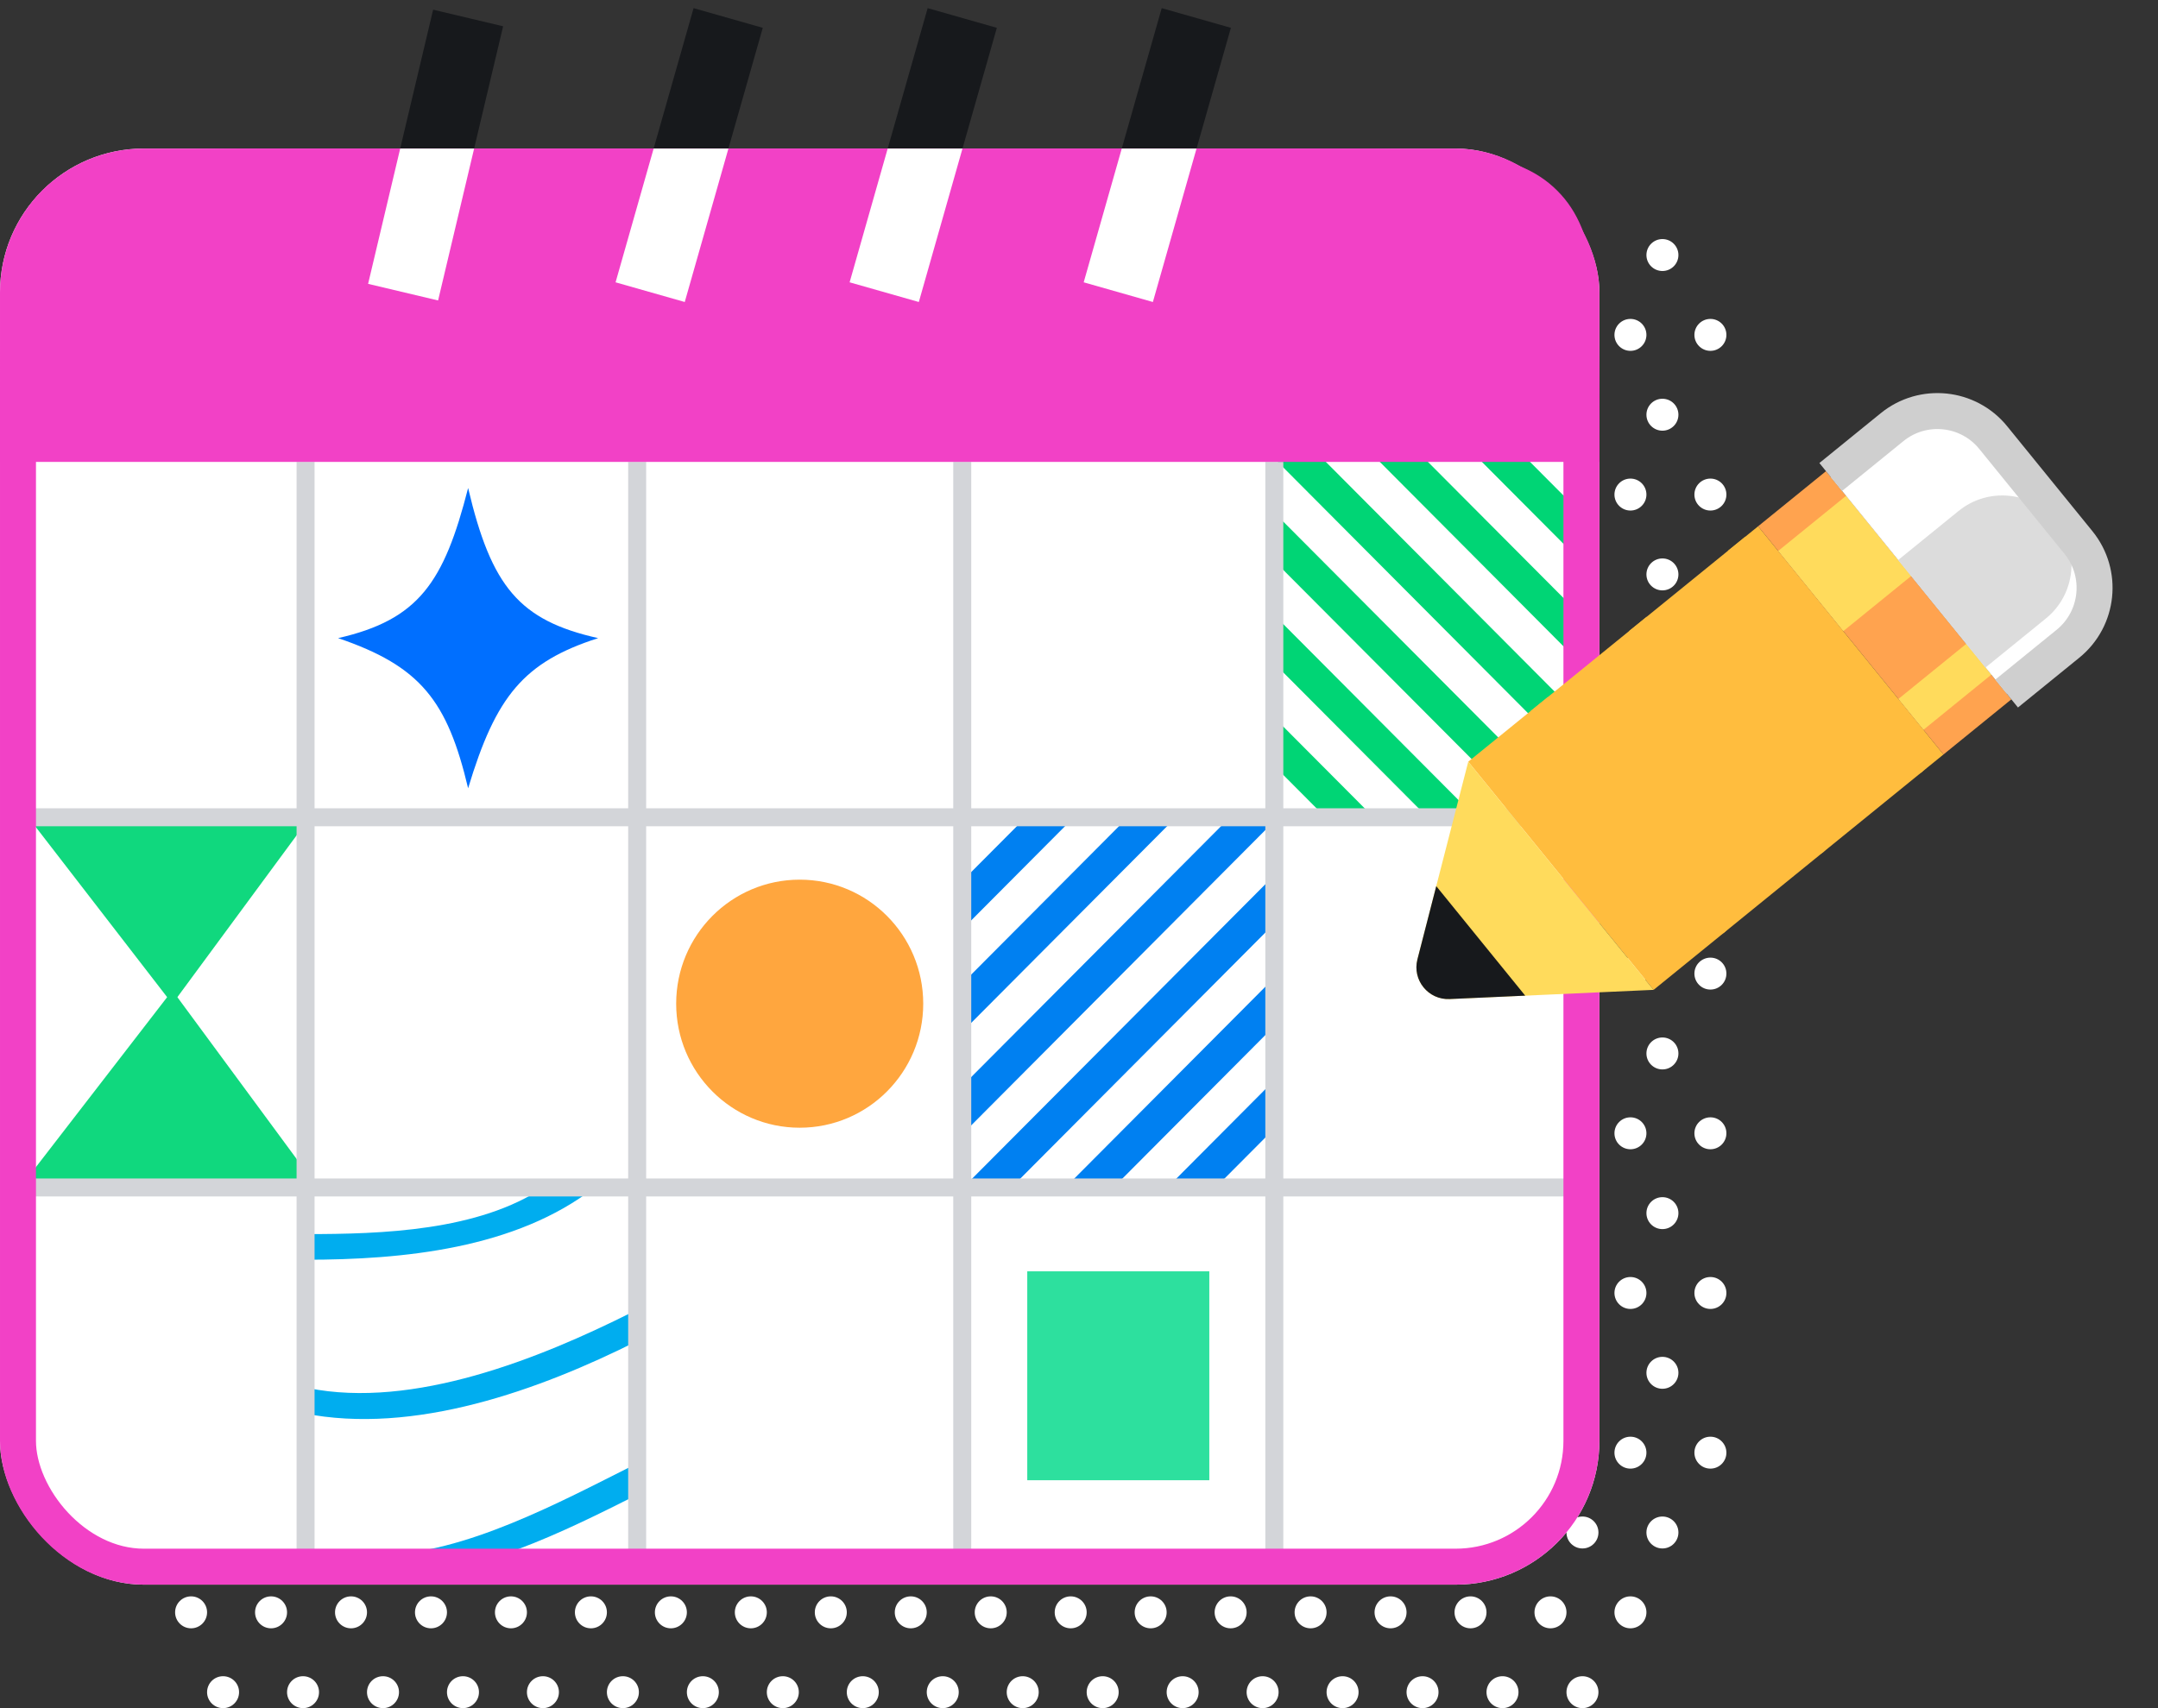 <?xml version="1.0" encoding="UTF-8"?> <svg xmlns="http://www.w3.org/2000/svg" width="120" height="95" viewBox="0 0 120 95" fill="none"><rect x="0" y="0" width="120" height="95" fill="#333333" stroke="none"/> <path d="M93.332 14.184C93.332 14.675 92.934 15.072 92.443 15.072C91.952 15.072 91.553 14.675 91.553 14.184C91.553 13.694 91.952 13.296 92.443 13.296C92.934 13.296 93.332 13.694 93.332 14.184Z" fill="white"></path> <path d="M91.553 18.625C91.553 19.115 91.155 19.513 90.664 19.513C90.173 19.513 89.775 19.115 89.775 18.625C89.775 18.134 90.173 17.737 90.664 17.737C91.155 17.737 91.553 18.134 91.553 18.625Z" fill="white"></path> <path d="M96 18.625C96 19.115 95.602 19.513 95.111 19.513C94.62 19.513 94.221 19.115 94.221 18.625C94.221 18.134 94.62 17.737 95.111 17.737C95.602 17.737 96 18.134 96 18.625Z" fill="white"></path> <path d="M93.332 23.065C93.332 23.556 92.934 23.953 92.443 23.953C91.952 23.953 91.553 23.556 91.553 23.065C91.553 22.575 91.952 22.177 92.443 22.177C92.934 22.177 93.332 22.575 93.332 23.065Z" fill="white"></path> <path d="M91.553 27.506C91.553 27.996 91.155 28.394 90.664 28.394C90.173 28.394 89.775 27.996 89.775 27.506C89.775 27.015 90.173 26.617 90.664 26.617C91.155 26.617 91.553 27.015 91.553 27.506Z" fill="white"></path> <path d="M96 27.506C96 27.996 95.602 28.394 95.111 28.394C94.62 28.394 94.221 27.996 94.221 27.506C94.221 27.015 94.62 26.617 95.111 26.617C95.602 26.617 96 27.015 96 27.506Z" fill="white"></path> <path d="M93.332 31.946C93.332 32.437 92.934 32.834 92.443 32.834C91.952 32.834 91.553 32.437 91.553 31.946C91.553 31.456 91.952 31.058 92.443 31.058C92.934 31.058 93.332 31.456 93.332 31.946Z" fill="white"></path> <path d="M91.553 36.386C91.553 36.877 91.155 37.275 90.664 37.275C90.173 37.275 89.775 36.877 89.775 36.386C89.775 35.896 90.173 35.498 90.664 35.498C91.155 35.498 91.553 35.896 91.553 36.386Z" fill="white"></path> <path d="M96 36.386C96 36.877 95.602 37.275 95.111 37.275C94.62 37.275 94.221 36.877 94.221 36.386C94.221 35.896 94.62 35.498 95.111 35.498C95.602 35.498 96 35.896 96 36.386Z" fill="white"></path> <path d="M93.332 40.827C93.332 41.317 92.934 41.715 92.443 41.715C91.952 41.715 91.553 41.317 91.553 40.827C91.553 40.336 91.952 39.939 92.443 39.939C92.934 39.939 93.332 40.336 93.332 40.827Z" fill="white"></path> <path d="M91.553 45.267C91.553 45.758 91.155 46.155 90.664 46.155C90.173 46.155 89.775 45.758 89.775 45.267C89.775 44.777 90.173 44.379 90.664 44.379C91.155 44.379 91.553 44.777 91.553 45.267Z" fill="white"></path> <path d="M96 45.267C96 45.758 95.602 46.155 95.111 46.155C94.62 46.155 94.221 45.758 94.221 45.267C94.221 44.777 94.62 44.379 95.111 44.379C95.602 44.379 96 44.777 96 45.267Z" fill="white"></path> <path d="M93.332 49.708C93.332 50.198 92.934 50.596 92.443 50.596C91.952 50.596 91.553 50.198 91.553 49.708C91.553 49.217 91.952 48.82 92.443 48.82C92.934 48.82 93.332 49.217 93.332 49.708Z" fill="white"></path> <path d="M91.553 54.148C91.553 54.639 91.155 55.036 90.664 55.036C90.173 55.036 89.775 54.639 89.775 54.148C89.775 53.658 90.173 53.26 90.664 53.26C91.155 53.26 91.553 53.658 91.553 54.148Z" fill="white"></path> <path d="M96 54.148C96 54.639 95.602 55.036 95.111 55.036C94.62 55.036 94.221 54.639 94.221 54.148C94.221 53.658 94.62 53.26 95.111 53.26C95.602 53.26 96 53.658 96 54.148Z" fill="white"></path> <path d="M93.332 58.589C93.332 59.079 92.934 59.477 92.443 59.477C91.952 59.477 91.553 59.079 91.553 58.589C91.553 58.098 91.952 57.7 92.443 57.7C92.934 57.7 93.332 58.098 93.332 58.589Z" fill="white"></path> <path d="M91.553 63.029C91.553 63.52 91.155 63.917 90.664 63.917C90.173 63.917 89.775 63.52 89.775 63.029C89.775 62.538 90.173 62.141 90.664 62.141C91.155 62.141 91.553 62.538 91.553 63.029Z" fill="white"></path> <path d="M96 63.029C96 63.52 95.602 63.917 95.111 63.917C94.62 63.917 94.221 63.52 94.221 63.029C94.221 62.538 94.62 62.141 95.111 62.141C95.602 62.141 96 62.538 96 63.029Z" fill="white"></path> <path d="M93.332 67.469C93.332 67.96 92.934 68.358 92.443 68.358C91.952 68.358 91.553 67.96 91.553 67.469C91.553 66.979 91.952 66.581 92.443 66.581C92.934 66.581 93.332 66.979 93.332 67.469Z" fill="white"></path> <path d="M91.553 71.91C91.553 72.4 91.155 72.798 90.664 72.798C90.173 72.798 89.775 72.4 89.775 71.91C89.775 71.419 90.173 71.022 90.664 71.022C91.155 71.022 91.553 71.419 91.553 71.91Z" fill="white"></path> <path d="M96 71.91C96 72.4 95.602 72.798 95.111 72.798C94.62 72.798 94.221 72.4 94.221 71.91C94.221 71.419 94.62 71.022 95.111 71.022C95.602 71.022 96 71.419 96 71.91Z" fill="white"></path> <path d="M93.332 76.35C93.332 76.841 92.934 77.238 92.443 77.238C91.952 77.238 91.553 76.841 91.553 76.35C91.553 75.86 91.952 75.462 92.443 75.462C92.934 75.462 93.332 75.86 93.332 76.35Z" fill="white"></path> <path d="M91.553 80.791C91.553 81.281 91.155 81.679 90.664 81.679C90.173 81.679 89.775 81.281 89.775 80.791C89.775 80.3 90.173 79.903 90.664 79.903C91.155 79.903 91.553 80.3 91.553 80.791Z" fill="white"></path> <path d="M96 80.791C96 81.281 95.602 81.679 95.111 81.679C94.62 81.679 94.221 81.281 94.221 80.791C94.221 80.3 94.62 79.903 95.111 79.903C95.602 79.903 96 80.3 96 80.791Z" fill="white"></path> <path d="M88.885 85.231C88.885 85.722 88.487 86.119 87.996 86.119C87.505 86.119 87.107 85.722 87.107 85.231C87.107 84.741 87.505 84.343 87.996 84.343C88.487 84.343 88.885 84.741 88.885 85.231Z" fill="white"></path> <path d="M93.332 85.231C93.332 85.722 92.934 86.119 92.443 86.119C91.952 86.119 91.553 85.722 91.553 85.231C91.553 84.741 91.952 84.343 92.443 84.343C92.934 84.343 93.332 84.741 93.332 85.231Z" fill="white"></path> <path d="M11.515 89.671C11.515 90.162 11.117 90.56 10.626 90.56C10.135 90.56 9.737 90.162 9.737 89.671C9.737 89.181 10.135 88.783 10.626 88.783C11.117 88.783 11.515 89.181 11.515 89.671Z" fill="white"></path> <path d="M15.962 89.671C15.962 90.162 15.564 90.56 15.072 90.56C14.581 90.56 14.183 90.162 14.183 89.671C14.183 89.181 14.581 88.783 15.072 88.783C15.564 88.783 15.962 89.181 15.962 89.671Z" fill="white"></path> <path d="M20.408 89.671C20.408 90.162 20.01 90.56 19.519 90.56C19.028 90.56 18.63 90.162 18.63 89.671C18.63 89.181 19.028 88.783 19.519 88.783C20.01 88.783 20.408 89.181 20.408 89.671Z" fill="white"></path> <path d="M24.855 89.671C24.855 90.162 24.457 90.56 23.965 90.56C23.474 90.56 23.076 90.162 23.076 89.671C23.076 89.181 23.474 88.783 23.965 88.783C24.457 88.783 24.855 89.181 24.855 89.671Z" fill="white"></path> <path d="M29.301 89.671C29.301 90.162 28.903 90.56 28.412 90.56C27.921 90.56 27.523 90.162 27.523 89.671C27.523 89.181 27.921 88.783 28.412 88.783C28.903 88.783 29.301 89.181 29.301 89.671Z" fill="white"></path> <path d="M33.748 89.671C33.748 90.162 33.35 90.56 32.859 90.56C32.367 90.56 31.969 90.162 31.969 89.671C31.969 89.181 32.367 88.783 32.859 88.783C33.35 88.783 33.748 89.181 33.748 89.671Z" fill="white"></path> <path d="M38.195 89.671C38.195 90.162 37.796 90.56 37.305 90.56C36.814 90.56 36.416 90.162 36.416 89.671C36.416 89.181 36.814 88.783 37.305 88.783C37.796 88.783 38.195 89.181 38.195 89.671Z" fill="white"></path> <path d="M42.641 89.671C42.641 90.162 42.243 90.56 41.752 90.56C41.261 90.56 40.862 90.162 40.862 89.671C40.862 89.181 41.261 88.783 41.752 88.783C42.243 88.783 42.641 89.181 42.641 89.671Z" fill="white"></path> <path d="M47.088 89.671C47.088 90.162 46.69 90.56 46.198 90.56C45.707 90.56 45.309 90.162 45.309 89.671C45.309 89.181 45.707 88.783 46.198 88.783C46.69 88.783 47.088 89.181 47.088 89.671Z" fill="white"></path> <path d="M51.534 89.671C51.534 90.162 51.136 90.56 50.645 90.56C50.154 90.56 49.756 90.162 49.756 89.671C49.756 89.181 50.154 88.783 50.645 88.783C51.136 88.783 51.534 89.181 51.534 89.671Z" fill="white"></path> <path d="M55.981 89.671C55.981 90.162 55.583 90.56 55.092 90.56C54.6 90.56 54.202 90.162 54.202 89.671C54.202 89.181 54.6 88.783 55.092 88.783C55.583 88.783 55.981 89.181 55.981 89.671Z" fill="white"></path> <path d="M60.427 89.671C60.427 90.162 60.029 90.56 59.538 90.56C59.047 90.56 58.649 90.162 58.649 89.671C58.649 89.181 59.047 88.783 59.538 88.783C60.029 88.783 60.427 89.181 60.427 89.671Z" fill="white"></path> <path d="M64.874 89.671C64.874 90.162 64.476 90.56 63.985 90.56C63.493 90.56 63.095 90.162 63.095 89.671C63.095 89.181 63.493 88.783 63.985 88.783C64.476 88.783 64.874 89.181 64.874 89.671Z" fill="white"></path> <path d="M69.321 89.671C69.321 90.162 68.922 90.56 68.431 90.56C67.94 90.56 67.542 90.162 67.542 89.671C67.542 89.181 67.94 88.783 68.431 88.783C68.922 88.783 69.321 89.181 69.321 89.671Z" fill="white"></path> <path d="M73.767 89.671C73.767 90.162 73.369 90.56 72.878 90.56C72.387 90.56 71.989 90.162 71.989 89.671C71.989 89.181 72.387 88.783 72.878 88.783C73.369 88.783 73.767 89.181 73.767 89.671Z" fill="white"></path> <path d="M78.214 89.671C78.214 90.162 77.816 90.56 77.324 90.56C76.833 90.56 76.435 90.162 76.435 89.671C76.435 89.181 76.833 88.783 77.324 88.783C77.816 88.783 78.214 89.181 78.214 89.671Z" fill="white"></path> <path d="M82.66 89.671C82.66 90.162 82.262 90.56 81.771 90.56C81.28 90.56 80.882 90.162 80.882 89.671C80.882 89.181 81.28 88.783 81.771 88.783C82.262 88.783 82.66 89.181 82.66 89.671Z" fill="white"></path> <path d="M87.107 89.671C87.107 90.162 86.709 90.56 86.218 90.56C85.726 90.56 85.328 90.162 85.328 89.671C85.328 89.181 85.726 88.783 86.218 88.783C86.709 88.783 87.107 89.181 87.107 89.671Z" fill="white"></path> <path d="M91.553 89.671C91.553 90.162 91.155 90.56 90.664 90.56C90.173 90.56 89.775 90.162 89.775 89.671C89.775 89.181 90.173 88.783 90.664 88.783C91.155 88.783 91.553 89.181 91.553 89.671Z" fill="white"></path> <path d="M13.294 94.112C13.294 94.602 12.896 95 12.405 95C11.913 95 11.515 94.602 11.515 94.112C11.515 93.621 11.913 93.224 12.405 93.224C12.896 93.224 13.294 93.621 13.294 94.112Z" fill="white"></path> <path d="M17.74 94.112C17.74 94.602 17.342 95 16.851 95C16.36 95 15.962 94.602 15.962 94.112C15.962 93.621 16.36 93.224 16.851 93.224C17.342 93.224 17.74 93.621 17.74 94.112Z" fill="white"></path> <path d="M22.187 94.112C22.187 94.602 21.789 95 21.298 95C20.806 95 20.408 94.602 20.408 94.112C20.408 93.621 20.806 93.224 21.298 93.224C21.789 93.224 22.187 93.621 22.187 94.112Z" fill="white"></path> <path d="M26.634 94.112C26.634 94.602 26.235 95 25.744 95C25.253 95 24.855 94.602 24.855 94.112C24.855 93.621 25.253 93.224 25.744 93.224C26.235 93.224 26.634 93.621 26.634 94.112Z" fill="white"></path> <path d="M31.08 94.112C31.08 94.602 30.682 95 30.191 95C29.7 95 29.301 94.602 29.301 94.112C29.301 93.621 29.7 93.224 30.191 93.224C30.682 93.224 31.08 93.621 31.08 94.112Z" fill="white"></path> <path d="M35.527 94.112C35.527 94.602 35.129 95 34.637 95C34.146 95 33.748 94.602 33.748 94.112C33.748 93.621 34.146 93.224 34.637 93.224C35.129 93.224 35.527 93.621 35.527 94.112Z" fill="white"></path> <path d="M39.973 94.112C39.973 94.602 39.575 95 39.084 95C38.593 95 38.195 94.602 38.195 94.112C38.195 93.621 38.593 93.224 39.084 93.224C39.575 93.224 39.973 93.621 39.973 94.112Z" fill="white"></path> <path d="M44.42 94.112C44.42 94.602 44.022 95 43.531 95C43.039 95 42.641 94.602 42.641 94.112C42.641 93.621 43.039 93.224 43.531 93.224C44.022 93.224 44.42 93.621 44.42 94.112Z" fill="white"></path> <path d="M48.866 94.112C48.866 94.602 48.468 95 47.977 95C47.486 95 47.088 94.602 47.088 94.112C47.088 93.621 47.486 93.224 47.977 93.224C48.468 93.224 48.866 93.621 48.866 94.112Z" fill="white"></path> <path d="M53.313 94.112C53.313 94.602 52.915 95 52.424 95C51.932 95 51.534 94.602 51.534 94.112C51.534 93.621 51.932 93.224 52.424 93.224C52.915 93.224 53.313 93.621 53.313 94.112Z" fill="white"></path> <path d="M57.76 94.112C57.76 94.602 57.361 95 56.87 95C56.379 95 55.981 94.602 55.981 94.112C55.981 93.621 56.379 93.224 56.87 93.224C57.361 93.224 57.76 93.621 57.76 94.112Z" fill="white"></path> <path d="M62.206 94.112C62.206 94.602 61.808 95 61.317 95C60.826 95 60.427 94.602 60.427 94.112C60.427 93.621 60.826 93.224 61.317 93.224C61.808 93.224 62.206 93.621 62.206 94.112Z" fill="white"></path> <path d="M66.653 94.112C66.653 94.602 66.254 95 65.763 95C65.272 95 64.874 94.602 64.874 94.112C64.874 93.621 65.272 93.224 65.763 93.224C66.254 93.224 66.653 93.621 66.653 94.112Z" fill="white"></path> <path d="M71.099 94.112C71.099 94.602 70.701 95 70.21 95C69.719 95 69.321 94.602 69.321 94.112C69.321 93.621 69.719 93.224 70.21 93.224C70.701 93.224 71.099 93.621 71.099 94.112Z" fill="white"></path> <path d="M75.546 94.112C75.546 94.602 75.148 95 74.656 95C74.165 95 73.767 94.602 73.767 94.112C73.767 93.621 74.165 93.224 74.656 93.224C75.148 93.224 75.546 93.621 75.546 94.112Z" fill="white"></path> <path d="M79.992 94.112C79.992 94.602 79.594 95 79.103 95C78.612 95 78.214 94.602 78.214 94.112C78.214 93.621 78.612 93.224 79.103 93.224C79.594 93.224 79.992 93.621 79.992 94.112Z" fill="white"></path> <path d="M84.439 94.112C84.439 94.602 84.041 95 83.55 95C83.058 95 82.66 94.602 82.66 94.112C82.66 93.621 83.058 93.224 83.55 93.224C84.041 93.224 84.439 93.621 84.439 94.112Z" fill="white"></path> <path d="M88.885 94.112C88.885 94.602 88.487 95 87.996 95C87.505 95 87.107 94.602 87.107 94.112C87.107 93.621 87.505 93.224 87.996 93.224C88.487 93.224 88.885 93.621 88.885 94.112Z" fill="white"></path> <rect y="8.261" width="88.938" height="79.871" rx="8" fill="white"></rect> <path d="M70.611 45.914L53.728 62.868V60.181L67.935 45.914H70.611Z" fill="#0080F1"></path> <path d="M64.935 45.914L53.728 57.168V54.481L62.259 45.914H64.935Z" fill="#0080F1"></path> <path d="M59.258 45.914L53.728 51.468V48.78L56.582 45.914H59.258Z" fill="#0080F1"></path> <path d="M53.728 65.881L71.1 48.437V51.124L56.026 66.261H53.728V65.881Z" fill="#0080F1"></path> <path d="M59.026 66.261L71.1 54.137V56.824L61.702 66.261H59.026Z" fill="#0080F1"></path> <path d="M64.703 66.261L71.1 59.837V62.524L67.379 66.261H64.703Z" fill="#0080F1"></path> <path fill-rule="evenodd" clip-rule="evenodd" d="M17.002 70.061V68.636C21.242 68.636 26.601 68.465 30.247 66.024H33.086C28.692 69.456 22.391 70.061 17.002 70.061ZM35.134 72.987L35.451 74.574C30.011 77.306 23.028 79.836 16.863 78.598L17.142 77.201C22.982 78.374 29.989 75.57 35.134 72.987ZM35.134 81.537L35.451 83.124C31.323 85.197 26.453 87.637 21.733 87.637L21.26 86.45C25.745 86.45 31.215 83.504 35.134 81.537Z" fill="#00ADEF"></path> <path d="M87.641 45.36L70.758 28.407V31.094L84.965 45.36H87.641Z" fill="#00D575"></path> <path d="M81.964 45.36L70.758 34.107V36.794L79.288 45.36H81.964Z" fill="#00D575"></path> <path d="M76.288 45.36L70.758 39.807V42.494L73.612 45.36H76.288Z" fill="#00D575"></path> <path d="M70.758 25.393L88.129 42.838V40.151L73.055 25.014H70.758V25.393Z" fill="#00D575"></path> <path d="M76.056 25.014L88.129 37.138V34.45L78.732 25.014H76.056Z" fill="#00D575"></path> <path d="M81.732 25.014L88.129 31.437V28.75L84.408 25.014H81.732Z" fill="#00D575"></path> <path d="M1.446 45.292H17.354L9.585 55.834L1.446 45.292Z" fill="#10D87E"></path> <path d="M1.446 65.623H17.354L9.585 55.081L1.446 65.623Z" fill="#10D87E"></path> <path d="M26.031 1L22.415 16.248" stroke="#17191C" stroke-width="4"></path> <path d="M40.492 1L36.154 16.248" stroke="#17191C" stroke-width="4"></path> <path d="M53.508 1L49.169 16.248" stroke="#17191C" stroke-width="4"></path> <path d="M66.523 1L62.184 16.248" stroke="#17191C" stroke-width="4"></path> <path d="M16.992 25.688V86.68" stroke="#D3D5D9"></path> <path d="M35.431 25.688V86.68" stroke="#D3D5D9"></path> <path d="M53.508 25.688V86.68" stroke="#D3D5D9"></path> <path d="M70.861 25.688V86.68" stroke="#D3D5D9"></path> <path d="M1.446 66.042L87.492 66.042" stroke="#D3D5D9"></path> <path d="M1.446 45.453L87.492 45.453" stroke="#D3D5D9"></path> <path d="M26.031 27.14C27.325 32.638 28.883 34.508 33.261 35.49C29.115 36.824 27.575 38.715 26.031 43.84C24.878 38.986 23.401 37.054 18.8 35.49C23.284 34.466 24.688 32.396 26.031 27.14Z" fill="#006FFF"></path> <ellipse cx="44.469" cy="55.821" rx="6.869" ry="6.898" fill="#FFA63E"></ellipse> <rect x="57.123" y="70.706" width="10.123" height="11.618" fill="#2DE09E"></rect> <rect x="1" y="9.261" width="86.938" height="77.871" rx="7" stroke="#F241C6" stroke-width="2"></rect> <path d="M0 24.261C0 16.719 0 12.947 2.343 10.604C4.686 8.261 8.458 8.261 16 8.261H72.938C80.481 8.261 84.252 8.261 86.595 10.604C88.938 12.947 88.938 16.719 88.938 24.261V25.688H0V24.261Z" fill="#F241C6"></path> <path d="M22.254 8.261L20.469 15.787L24.361 16.71L26.365 8.261H22.254Z" fill="white"></path> <path d="M36.347 8.261L34.23 15.701L38.077 16.796L40.506 8.261H36.347Z" fill="white"></path> <path d="M49.362 8.261L47.245 15.701L51.093 16.796L53.521 8.261H49.362Z" fill="white"></path> <path d="M62.378 8.261L60.261 15.701L64.108 16.796L66.536 8.261H62.378Z" fill="white"></path> <path d="M97.765 29.269L108.072 41.96L91.952 55.052L81.645 42.362L97.765 29.269Z" fill="#FFBD3E"></path> <path d="M101.538 26.205L111.845 38.895L108.072 41.96L97.765 29.269L101.538 26.205Z" fill="#FFA34F"></path> <path d="M102.653 27.577L106.274 32.036L102.501 35.1L98.88 30.641L102.653 27.577Z" fill="#FFDB5C"></path> <path d="M109.338 35.809L110.731 37.523L106.958 40.588L105.565 38.873L109.338 35.809Z" fill="#FFDB5C"></path> <path d="M115.578 30.174L110.839 24.34C109.447 22.625 106.927 22.364 105.213 23.757L101.801 26.528L111.583 38.572L114.995 35.801C116.709 34.408 116.971 31.889 115.578 30.174Z" fill="white"></path> <path d="M108.911 28.418C110.562 27.076 112.987 27.328 114.328 28.979V28.979C115.669 30.63 115.418 33.055 113.767 34.396L110.407 37.125L105.551 31.146L108.911 28.418Z" fill="#DCDCDC"></path> <path d="M111.583 38.572L114.995 35.801C116.709 34.408 116.971 31.889 115.578 30.174L110.839 24.34C109.447 22.625 106.927 22.364 105.213 23.757L101.801 26.528" stroke="#CFCFCF" stroke-width="2"></path> <path d="M91.952 55.052L80.61 55.564C79.423 55.617 78.523 54.508 78.818 53.358L81.645 42.362L91.952 55.052Z" fill="#FFDB5C"></path> <path d="M79.866 49.283L78.818 53.358C78.523 54.508 79.423 55.617 80.61 55.564L84.813 55.374L79.866 49.283Z" fill="#17191C"></path> <path d="M99.072 33.331C98.788 33.562 98.371 33.519 98.14 33.234C97.909 32.95 97.952 32.533 98.236 32.302C98.52 32.071 98.938 32.114 99.169 32.399C99.399 32.683 99.356 33.1 99.072 33.331Z" fill="#FFBD3E"></path> <path d="M91.022 41.292C91.253 41.576 91.671 41.619 91.955 41.389C92.239 41.158 92.282 40.74 92.051 40.456C91.82 40.172 91.403 40.129 91.119 40.36C90.835 40.59 90.791 41.008 91.022 41.292Z" fill="#FFBD3E"></path> <path d="M87.164 42.148C87.395 42.433 87.812 42.476 88.096 42.245C88.381 42.014 88.424 41.597 88.193 41.313C87.962 41.029 87.545 40.985 87.261 41.216C86.977 41.447 86.933 41.864 87.164 42.148Z" fill="#FFBD3E"></path> <path d="M90.046 44.646C89.762 44.877 89.345 44.834 89.114 44.549C88.883 44.265 88.927 43.848 89.211 43.617C89.495 43.386 89.912 43.43 90.143 43.714C90.374 43.998 90.331 44.415 90.046 44.646Z" fill="#FFBD3E"></path> <path d="M92.972 43.693C93.203 43.977 93.62 44.02 93.905 43.789C94.189 43.559 94.232 43.141 94.001 42.857C93.77 42.573 93.353 42.53 93.069 42.761C92.785 42.991 92.742 43.409 92.972 43.693Z" fill="#FFBD3E"></path> <path d="M86.146 39.844C85.862 40.075 85.445 40.032 85.214 39.748C85.165 39.687 85.129 39.621 85.104 39.552L86.075 38.764C86.137 38.802 86.194 38.852 86.243 38.912C86.474 39.196 86.431 39.613 86.146 39.844Z" fill="#FFBD3E"></path> <path d="M90.592 35.095C90.617 35.164 90.653 35.23 90.702 35.291C90.933 35.575 91.35 35.618 91.634 35.387C91.918 35.156 91.962 34.739 91.731 34.455C91.682 34.395 91.625 34.345 91.562 34.307L90.592 35.095Z" fill="#FFBD3E"></path> <path d="M96.08 30.638C96.104 30.707 96.141 30.773 96.19 30.833C96.421 31.117 96.838 31.161 97.122 30.93C97.406 30.699 97.45 30.282 97.219 29.998C97.17 29.938 97.113 29.888 97.05 29.85L96.08 30.638Z" fill="#FFBD3E"></path> <path d="M106.872 42.935C107.156 42.704 107.199 42.286 106.969 42.002C106.738 41.718 106.32 41.675 106.036 41.906C105.752 42.136 105.709 42.554 105.94 42.838C106.17 43.122 106.588 43.165 106.872 42.935Z" fill="#FFBD3E"></path> <path d="M101.384 47.392C101.1 47.623 100.683 47.579 100.452 47.295C100.221 47.011 100.264 46.593 100.548 46.363C100.833 46.132 101.25 46.175 101.481 46.459C101.712 46.743 101.668 47.161 101.384 47.392Z" fill="#FFBD3E"></path> <path d="M95.896 51.849C95.612 52.08 95.195 52.036 94.964 51.752C94.733 51.468 94.776 51.051 95.061 50.82C95.345 50.589 95.762 50.632 95.993 50.916C96.224 51.201 96.18 51.618 95.896 51.849Z" fill="#FFBD3E"></path> <path d="M89.072 38.891C89.303 39.175 89.721 39.218 90.005 38.988C90.289 38.757 90.332 38.339 90.101 38.055C89.871 37.771 89.453 37.728 89.169 37.959C88.885 38.189 88.841 38.607 89.072 38.891Z" fill="#FFBD3E"></path> <path d="M91.996 47.047C91.712 47.278 91.295 47.234 91.064 46.95C90.833 46.666 90.876 46.249 91.161 46.018C91.445 45.787 91.862 45.831 92.093 46.115C92.324 46.399 92.281 46.816 91.996 47.047Z" fill="#FFBD3E"></path> <path d="M94.922 46.094C95.153 46.378 95.57 46.421 95.855 46.19C96.139 45.96 96.182 45.542 95.951 45.258C95.72 44.974 95.303 44.931 95.019 45.161C94.735 45.392 94.691 45.81 94.922 46.094Z" fill="#FFBD3E"></path> <path d="M93.946 49.448C93.662 49.679 93.245 49.635 93.014 49.351C92.783 49.067 92.826 48.65 93.111 48.419C93.395 48.188 93.812 48.231 94.043 48.516C94.274 48.8 94.231 49.217 93.946 49.448Z" fill="#FFBD3E"></path> <path d="M96.872 48.495C97.103 48.779 97.52 48.822 97.805 48.591C98.089 48.361 98.132 47.943 97.901 47.659C97.67 47.375 97.253 47.331 96.969 47.562C96.685 47.793 96.641 48.211 96.872 48.495Z" fill="#FFBD3E"></path> <path d="M85.534 45.749C85.765 46.033 86.183 46.076 86.467 45.846C86.751 45.615 86.794 45.197 86.563 44.913C86.333 44.629 85.915 44.586 85.631 44.817C85.347 45.047 85.304 45.465 85.534 45.749Z" fill="#FFBD3E"></path> <path d="M87.484 48.15C87.715 48.434 88.133 48.477 88.417 48.246C88.701 48.016 88.744 47.598 88.513 47.314C88.283 47.03 87.865 46.987 87.581 47.218C87.297 47.448 87.254 47.866 87.484 48.15Z" fill="#FFBD3E"></path> <path d="M83.585 43.348C83.815 43.632 84.233 43.675 84.517 43.445C84.801 43.214 84.844 42.797 84.613 42.512C84.383 42.228 83.965 42.185 83.681 42.416C83.397 42.647 83.354 43.064 83.585 43.348Z" fill="#FFBD3E"></path> <path d="M89.434 50.551C89.665 50.835 90.083 50.878 90.367 50.647C90.651 50.417 90.694 49.999 90.463 49.715C90.233 49.431 89.815 49.388 89.531 49.618C89.247 49.849 89.204 50.267 89.434 50.551Z" fill="#FFBD3E"></path> <path d="M91.384 52.952C91.615 53.236 92.033 53.279 92.317 53.048C92.601 52.818 92.644 52.4 92.413 52.116C92.183 51.832 91.765 51.789 91.481 52.019C91.197 52.25 91.154 52.668 91.384 52.952Z" fill="#FFBD3E"></path> <path d="M101.022 35.732C100.738 35.963 100.32 35.919 100.09 35.635C99.859 35.351 99.902 34.934 100.186 34.703C100.47 34.472 100.888 34.515 101.119 34.8C101.349 35.084 101.306 35.501 101.022 35.732Z" fill="#FFBD3E"></path> <path d="M102.972 38.133C102.688 38.364 102.27 38.32 102.04 38.036C101.809 37.752 101.852 37.335 102.136 37.104C102.42 36.873 102.838 36.916 103.069 37.2C103.299 37.485 103.256 37.902 102.972 38.133Z" fill="#FFBD3E"></path> <path d="M104.922 40.534C104.638 40.764 104.22 40.721 103.99 40.437C103.759 40.153 103.802 39.736 104.086 39.505C104.37 39.274 104.788 39.317 105.019 39.601C105.249 39.886 105.206 40.303 104.922 40.534Z" fill="#FFBD3E"></path> <path d="M93.584 37.788C93.3 38.019 92.883 37.975 92.652 37.691C92.421 37.407 92.464 36.99 92.749 36.759C93.033 36.528 93.45 36.572 93.681 36.856C93.912 37.14 93.868 37.557 93.584 37.788Z" fill="#FFBD3E"></path> <path d="M96.51 36.835C96.741 37.119 97.158 37.162 97.442 36.931C97.727 36.701 97.77 36.283 97.539 35.999C97.308 35.715 96.891 35.672 96.607 35.903C96.323 36.133 96.279 36.551 96.51 36.835Z" fill="#FFBD3E"></path> <path d="M95.534 40.189C95.25 40.42 94.833 40.377 94.602 40.092C94.371 39.808 94.414 39.391 94.698 39.16C94.983 38.929 95.4 38.972 95.631 39.257C95.862 39.541 95.818 39.958 95.534 40.189Z" fill="#FFBD3E"></path> <path d="M98.46 39.236C98.691 39.52 99.108 39.563 99.392 39.332C99.677 39.102 99.72 38.684 99.489 38.4C99.258 38.116 98.841 38.073 98.557 38.303C98.272 38.534 98.229 38.952 98.46 39.236Z" fill="#FFBD3E"></path> <path d="M94.56 34.434C94.791 34.718 95.208 34.761 95.492 34.531C95.777 34.3 95.82 33.882 95.589 33.598C95.358 33.314 94.941 33.271 94.657 33.502C94.373 33.732 94.329 34.15 94.56 34.434Z" fill="#FFBD3E"></path> <path d="M97.484 42.59C97.2 42.821 96.783 42.777 96.552 42.493C96.321 42.209 96.364 41.792 96.648 41.561C96.933 41.33 97.35 41.373 97.581 41.657C97.812 41.942 97.768 42.359 97.484 42.59Z" fill="#FFBD3E"></path> <path d="M100.41 41.637C100.641 41.921 101.058 41.964 101.342 41.733C101.626 41.502 101.67 41.085 101.439 40.801C101.208 40.517 100.791 40.474 100.507 40.704C100.223 40.935 100.179 41.352 100.41 41.637Z" fill="#FFBD3E"></path> <path d="M99.434 44.991C99.15 45.221 98.733 45.178 98.502 44.894C98.271 44.61 98.314 44.193 98.598 43.962C98.883 43.731 99.3 43.774 99.531 44.058C99.762 44.343 99.718 44.76 99.434 44.991Z" fill="#FFBD3E"></path> <path d="M102.36 44.038C102.591 44.322 103.008 44.365 103.292 44.134C103.576 43.903 103.62 43.486 103.389 43.202C103.158 42.918 102.741 42.874 102.457 43.105C102.172 43.336 102.129 43.753 102.36 44.038Z" fill="#FFBD3E"></path> </svg> 